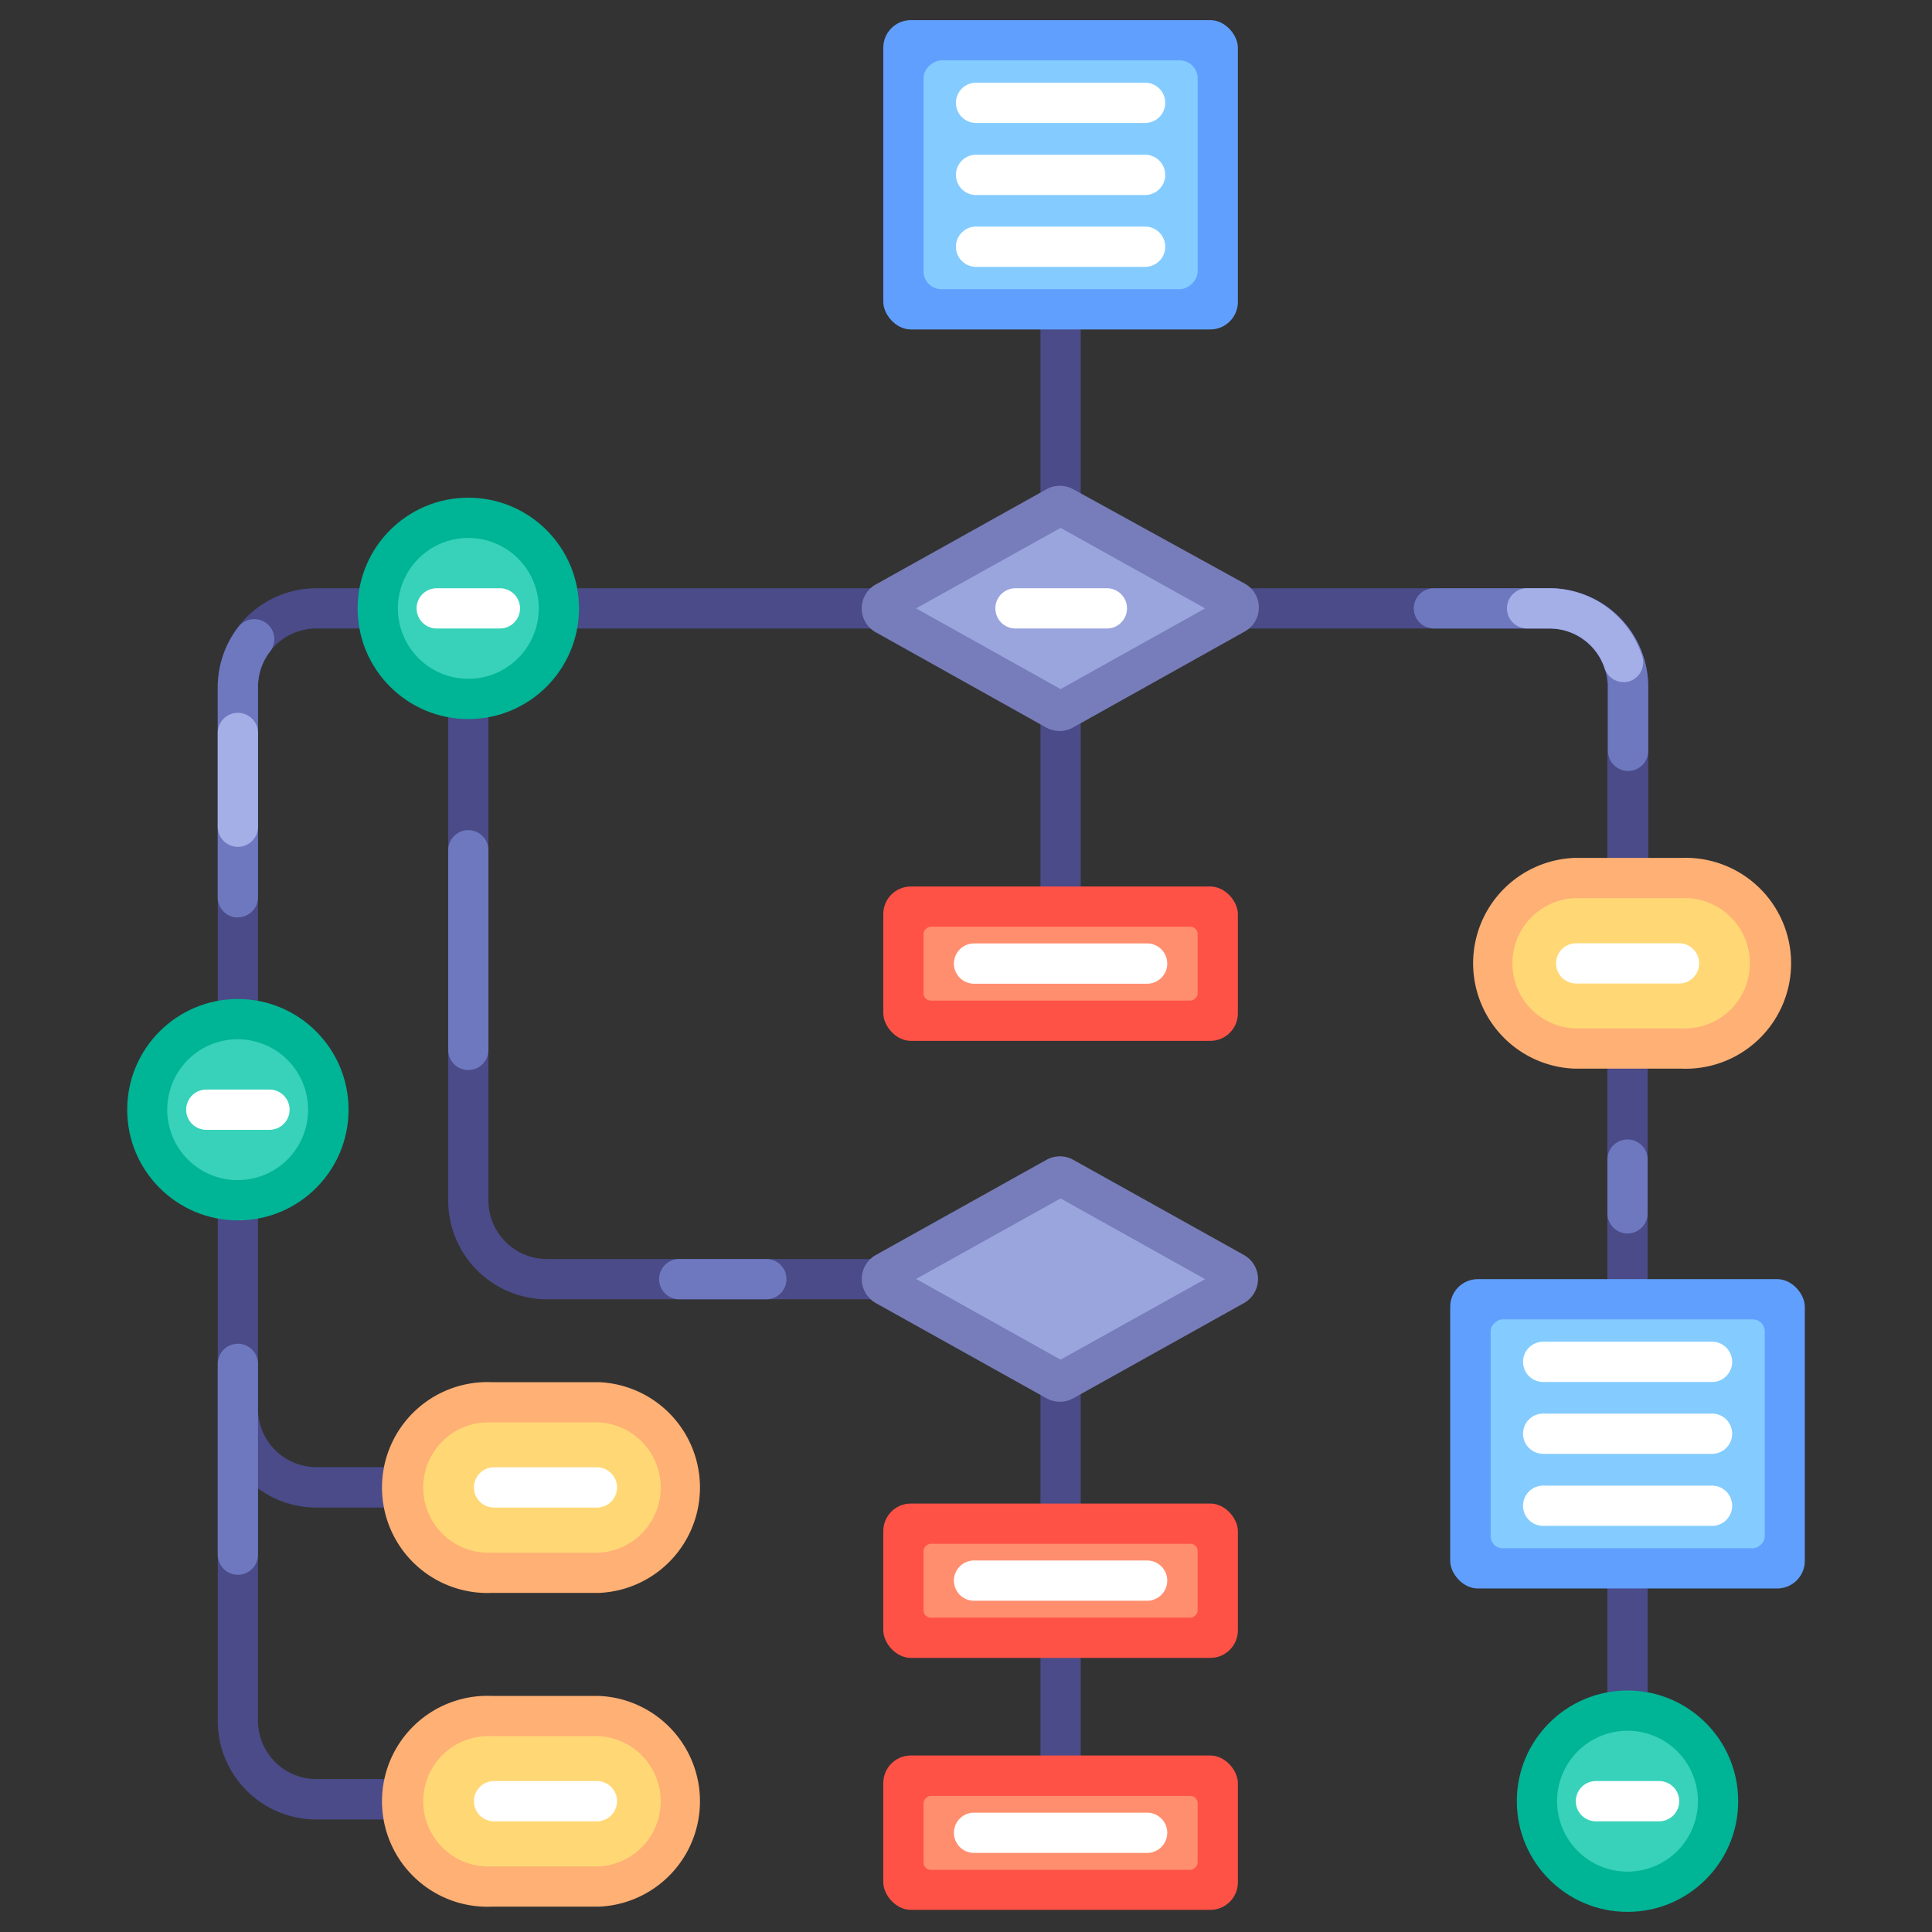 <svg xmlns="http://www.w3.org/2000/svg"  viewBox="0 0 96 96" width="384px" height="384px"><rect x="0" y="0" width="96" height="96" fill="#333333" stroke="none"/><g data-name="Flow Chart"><path fill="#4a4b88" d="M52.7,26.81a1,1,0,0,1-1-1V14.94a1,1,0,1,1,2,0V25.81A1,1,0,0,1,52.7,26.81Z"/><path fill="#4a4b88" d="M52.7,46.25a1,1,0,0,1-1-1v-11a1,1,0,0,1,2,0v11A1,1,0,0,1,52.7,46.25Z"/><path fill="#4a4b88" d="M80.87,43.63a1,1,0,0,1-1-1v-8.5a2.9,2.9,0,0,0-2.9-2.9H60.19a1,1,0,0,1,0-2H77a4.9,4.9,0,0,1,4.9,4.9v8.5A1,1,0,0,1,80.87,43.63Z"/><path fill="#6d78bf" d="M77,29.23H71.25a1,1,0,0,0,0,2H77a2.9,2.9,0,0,1,2.9,2.9v3.18a1,1,0,0,0,2,0V34.13A4.9,4.9,0,0,0,77,29.23Z"/><path fill="#a4afe7" d="M81.6,32.6A4.86,4.86,0,0,0,77,29.23H75.88a1,1,0,0,0,0,2H77a2.87,2.87,0,0,1,2.74,2,1,1,0,0,0,1.27.61A1,1,0,0,0,81.6,32.6Z"/><path fill="#4a4b88" d="M43.89,31.23H26.29a1,1,0,0,1,0-2h17.6a1,1,0,0,1,0,2Z"/><path fill="#4a4b88" d="M47.5,64.56H27.17a4.91,4.91,0,0,1-4.9-4.9V35.73a1,1,0,0,1,2,0V59.66a2.91,2.91,0,0,0,2.9,2.9H47.5a1,1,0,0,1,0,2Z"/><path fill="#6d78bf" d="M32.75,63.56a1,1,0,0,0,1,1h4.33a1,1,0,0,0,0-2H33.75A1,1,0,0,0,32.75,63.56Z"/><path fill="#6d78bf" d="M22.27,42.25v9.92a1,1,0,0,0,2,0V42.25a1,1,0,0,0-2,0Z"/><path fill="#4a4b88" d="M11.82,50.64a1,1,0,0,1-1-1V34.13a4.9,4.9,0,0,1,4.89-4.9h2.06a1,1,0,0,1,0,2H15.71a2.9,2.9,0,0,0-2.89,2.9V49.64A1,1,0,0,1,11.82,50.64Z"/><path fill="#6d78bf" d="M11.77,45.58a1,1,0,0,0,1.05-1V34.13a2.87,2.87,0,0,1,.61-1.77,1,1,0,0,0,.12-1,1,1,0,0,0-1.67-.25,4.93,4.93,0,0,0-1.06,3.05V44.59a1,1,0,0,0,.93,1Z"/><path fill="#a4afe7" d="M10.82,36.42v4.66a1,1,0,0,0,1,1,1,1,0,0,0,1-1V36.42a1,1,0,0,0-2,0Z"/><path fill="#4a4b88" d="M52.7,88.23a1,1,0,0,1-1-1V67.56a1,1,0,0,1,2,0V87.23A1,1,0,0,1,52.7,88.23Z"/><rect width="17.62" height="7.67" x="43.89" y="74.71" fill="#ff5246" rx="1.37"/><rect width="3.67" height="13.62" x="50.87" y="71.73" fill="#ff8e6e" rx=".36" transform="rotate(90 52.7 78.54)"/><rect width="17.62" height="7.67" x="43.89" y="87.23" fill="#ff5246" rx="1.37"/><rect width="3.67" height="13.62" x="50.87" y="84.26" fill="#ff8e6e" rx=".36" transform="rotate(90 52.7 91.07)"/><path fill="#4a4b88" d="M19.21,74.91h-3.5A4.9,4.9,0,0,1,10.82,70V60.64a1,1,0,0,1,2,0V70a2.9,2.9,0,0,0,2.89,2.9h3.5a1,1,0,1,1,0,2Z"/><path fill="#4a4b88" d="M19.21,90.41h-3.5a4.9,4.9,0,0,1-4.89-4.9V70a1,1,0,0,1,2,0v15.5a2.9,2.9,0,0,0,2.89,2.9h3.5a1,1,0,1,1,0,2Z"/><path fill="#6d78bf" d="M12.82,77.25V67.77a1,1,0,0,0-2,0v9.48a1,1,0,0,0,1,1A1,1,0,0,0,12.82,77.25Z"/><path fill="#4a4b88" d="M80.87,64.56a1,1,0,0,1-1-1V53.1a1,1,0,1,1,2,0V63.56A1,1,0,0,1,80.87,64.56Z"/><path fill="#4a4b88" d="M80.87,85a1,1,0,0,1-1-1V78.93a1,1,0,0,1,2,0V84A1,1,0,0,1,80.87,85Z"/><path fill="#777dba" d="M52,36.16l-8.48-4.74a1.36,1.36,0,0,1,0-2.38L52,24.31a1.37,1.37,0,0,1,1.33,0L61.85,29a1.36,1.36,0,0,1,0,2.38l-8.48,4.74A1.37,1.37,0,0,1,52,36.16Z"/><polygon fill="#9aa5dd" points="45.52 30.23 52.7 26.23 59.88 30.23 52.7 34.24 45.52 30.23"/><path fill="#fff" d="M55,31.23H50.46a1,1,0,0,1,0-2H55a1,1,0,0,1,0,2Z"/><path fill="#fff" d="M55,64.56H50.46a1,1,0,0,1,0-2H55a1,1,0,0,1,0,2Z"/><circle cx="23.27" cy="30.23" r="5.5" fill="#00b496"/><circle cx="23.27" cy="30.23" r="3.5" fill="#37d2b9"/><path fill="#fff" d="M24.84,31.23H21.7a1,1,0,0,1,0-2h3.14a1,1,0,0,1,0,2Z"/><rect width="17.62" height="15.37" x="43.89" y="1" fill="#619fff" rx="1.37"/><rect width="11.37" height="13.62" x="47.01" y="1.88" fill="#84ccff" rx=".89" transform="rotate(90 52.7 8.69)"/><path fill="#fff" d="M56.9,6.11H48.5a1,1,0,0,1,0-2h8.4a1,1,0,0,1,0,2Z"/><path fill="#fff" d="M56.9,9.69H48.5a1,1,0,0,1,0-2h8.4a1,1,0,1,1,0,2Z"/><path fill="#fff" d="M56.9,13.26H48.5a1,1,0,0,1,0-2h8.4a1,1,0,0,1,0,2Z"/><path fill="#777dba" d="M52,69.48l-8.48-4.73a1.37,1.37,0,0,1,0-2.39L52,57.63a1.37,1.37,0,0,1,1.33,0l8.48,4.73a1.37,1.37,0,0,1,0,2.39l-8.48,4.73A1.37,1.37,0,0,1,52,69.48Z"/><polygon fill="#9aa5dd" points="45.52 63.55 52.7 59.55 59.88 63.56 52.7 67.56 45.52 63.55"/><circle cx="11.82" cy="55.14" r="5.5" fill="#00b496"/><path fill="#37d2b9" d="M11.82,58.64a3.5,3.5,0,1,1,3.49-3.5A3.5,3.5,0,0,1,11.82,58.64Z"/><circle cx="80.87" cy="89.5" r="5.5" fill="#00b496"/><path fill="#37d2b9" d="M80.87,93a3.5,3.5,0,1,1,3.5-3.5A3.5,3.5,0,0,1,80.87,93Z"/><path fill="#ffb075" d="M83.53,53.1H78.21a5.24,5.24,0,0,1,0-10.47h5.32a5.24,5.24,0,1,1,0,10.47Z"/><path fill="#ffd875" d="M78.21,51.1a3.24,3.24,0,0,1,0-6.47h5.32a3.24,3.24,0,1,1,0,6.47Z"/><path fill="#ffb075" d="M29.77,79.15H24.45a5.24,5.24,0,1,1,0-10.47h5.32a5.24,5.24,0,0,1,0,10.47Z"/><path fill="#ffd875" d="M24.45,77.15a3.24,3.24,0,1,1,0-6.47h5.32a3.24,3.24,0,0,1,0,6.47Z"/><path fill="#ffb075" d="M29.77,94.74H24.45a5.24,5.24,0,1,1,0-10.47h5.32a5.24,5.24,0,0,1,0,10.47Z"/><path fill="#ffd875" d="M24.45,92.74a3.24,3.24,0,1,1,0-6.47h5.32a3.24,3.24,0,0,1,0,6.47Z"/><rect width="17.62" height="15.37" x="72.06" y="63.56" fill="#619fff" rx="1.37"/><rect width="11.37" height="13.62" x="75.19" y="64.43" fill="#84ccff" rx=".59" transform="rotate(90 80.875 71.245)"/><path fill="#fff" d="M85.07,68.67H76.68a1,1,0,0,1,0-2h8.39a1,1,0,0,1,0,2Z"/><path fill="#fff" d="M85.07,72.24H76.68a1,1,0,0,1,0-2h8.39a1,1,0,0,1,0,2Z"/><path fill="#fff" d="M85.07,75.82H76.68a1,1,0,0,1,0-2h8.39a1,1,0,0,1,0,2Z"/><path fill="#fff" d="M83.43,48.87H78.32a1,1,0,0,1,0-2h5.11a1,1,0,0,1,0,2Z"/><path fill="#fff" d="M29.66,74.91H24.55a1,1,0,1,1,0-2h5.11a1,1,0,0,1,0,2Z"/><path fill="#fff" d="M29.66,90.5H24.55a1,1,0,1,1,0-2h5.11a1,1,0,0,1,0,2Z"/><rect width="17.62" height="7.67" x="43.89" y="44.05" fill="#ff5246" rx="1.37"/><rect width="3.67" height="13.62" x="50.87" y="41.07" fill="#ff8e6e" rx=".36" transform="rotate(90 52.7 47.88)"/><path fill="#fff" d="M57,48.88H48.4a1,1,0,0,1,0-2H57a1,1,0,0,1,0,2Z"/><path fill="#fff" d="M57,79.54H48.4a1,1,0,1,1,0-2H57a1,1,0,0,1,0,2Z"/><path fill="#fff" d="M57,92.07H48.4a1,1,0,0,1,0-2H57a1,1,0,1,1,0,2Z"/><path fill="#fff" d="M13.39,56.14H10.25a1,1,0,0,1,0-2h3.14a1,1,0,0,1,0,2Z"/><path fill="#fff" d="M82.44,90.5H79.3a1,1,0,0,1,0-2h3.14a1,1,0,0,1,0,2Z"/><path fill="#6d78bf" d="M80.87,56.62a1,1,0,0,1,1,1v2.67a1,1,0,0,1-1,1,1,1,0,0,1-1-1V57.62A1,1,0,0,1,80.87,56.62Z"/></g></svg>